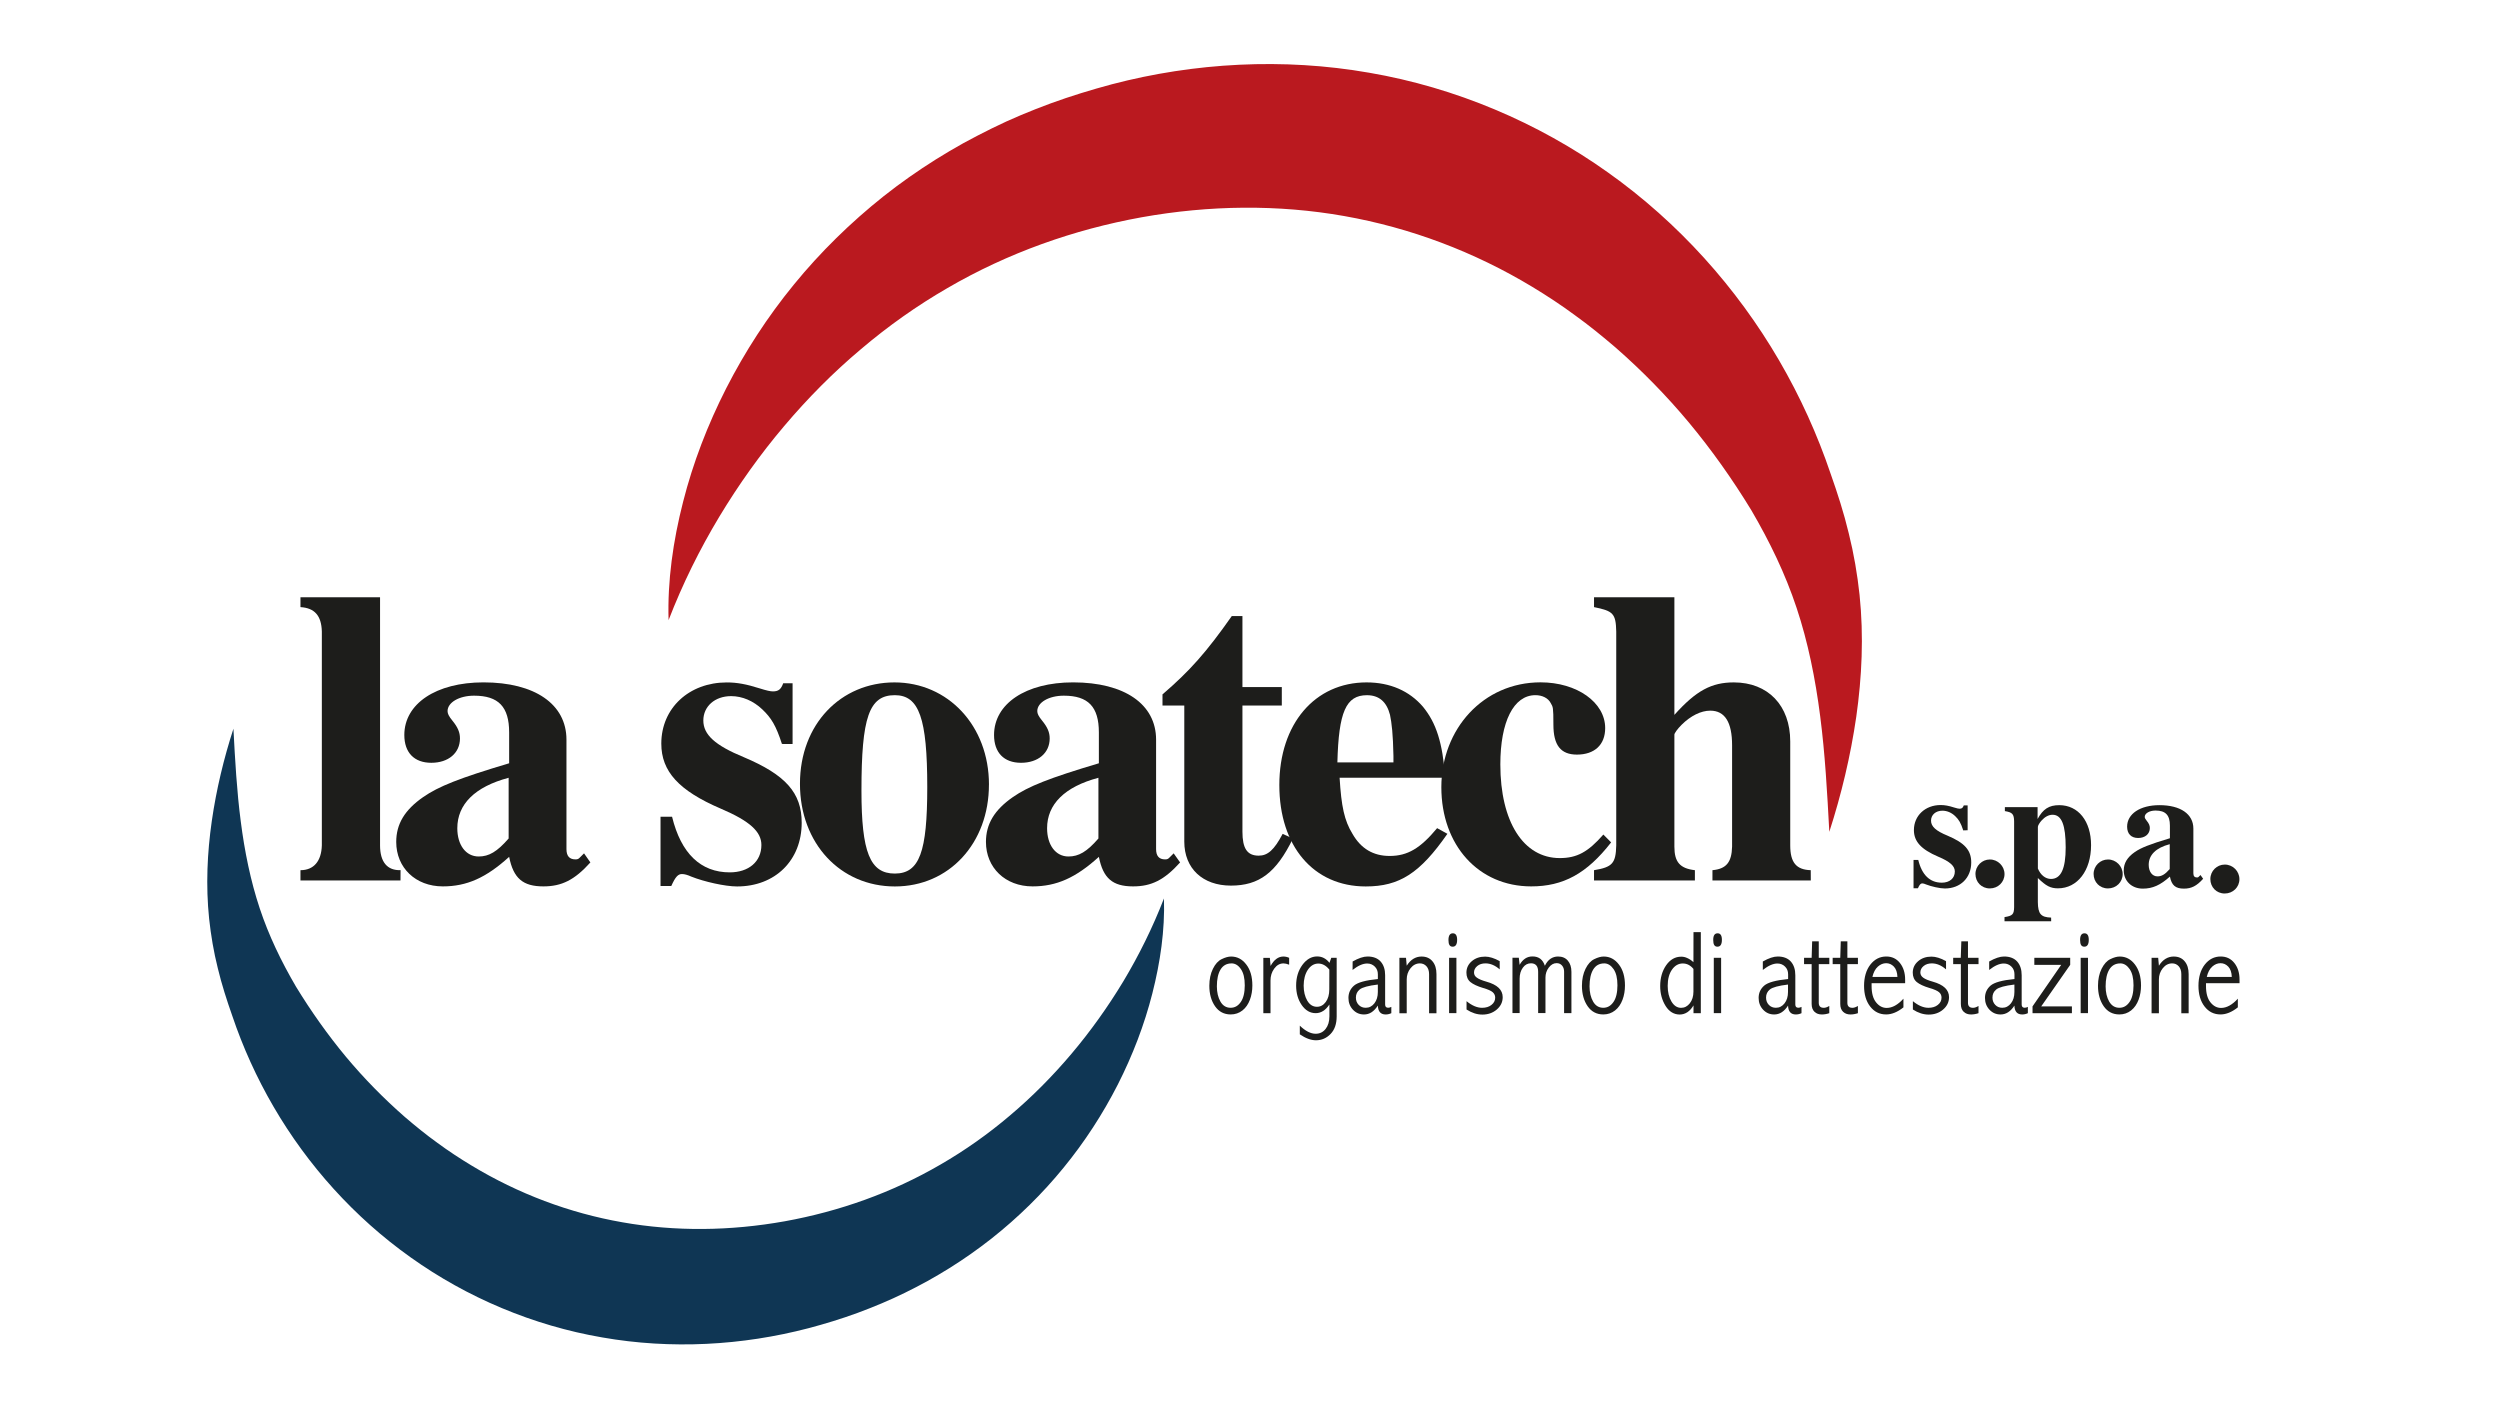 <svg xmlns="http://www.w3.org/2000/svg" id="Livello_1" viewBox="0 0 836.2 471.1"><defs><style>      .st0 {        fill: #0f3654;      }      .st1 {        fill: #1d1d1b;      }      .st2 {        fill: #ba191f;      }    </style></defs><g><path class="st1" d="M411.77,319.94c2.04,0,3.74.89,5.08,2.66,1.37,1.77,2.04,4.1,2.04,7.03,0,1.68-.26,3.29-.82,4.77s-1.37,2.69-2.49,3.57c-1.13.89-2.45,1.34-3.93,1.34-2.21,0-3.96-.91-5.23-2.73s-1.92-4.12-1.92-6.86c0-2.18.41-4.08,1.2-5.68s1.77-2.69,2.95-3.24c1.18-.58,2.21-.86,3.12-.86ZM411.91,322.24c-1.63,0-2.85.7-3.67,2.06s-1.22,3.24-1.22,5.61c0,2.04.41,3.74,1.2,5.11.79,1.37,1.94,2.06,3.38,2.06s2.52-.65,3.41-1.92,1.34-3.14,1.34-5.59-.43-4.15-1.29-5.42c-.86-1.27-1.92-1.92-3.14-1.92Z"></path><path class="st1" d="M424.98,323.1c.58-1.06,1.25-1.87,1.94-2.37.72-.53,1.51-.79,2.35-.79.65,0,1.27.14,1.92.43v2.3c-.74-.29-1.39-.43-1.89-.43-1.22,0-2.25.58-3.09,1.73-.84,1.15-1.25,2.47-1.25,3.96v10.96h-2.4v-18.51h2.18l.24,2.73Z"></path><path class="st1" d="M445.29,320.37h1.8v19.59c0,2.49-.67,4.46-2.04,5.88s-3,2.11-4.89,2.11c-1.68,0-3.48-.67-5.4-1.99v-2.9c1.87,1.8,3.65,2.71,5.3,2.71,1.37,0,2.47-.53,3.33-1.61.84-1.08,1.27-2.47,1.27-4.2v-3.98c-.65.98-1.34,1.7-2.11,2.18s-1.58.72-2.47.72c-1.87,0-3.43-.91-4.68-2.71-1.25-1.82-1.87-3.98-1.87-6.52,0-2.71.7-5.01,2.09-6.91,1.39-1.87,3.02-2.83,4.94-2.83.82,0,1.56.17,2.25.53s1.32.89,1.87,1.61l.6-1.68ZM444.64,324.32c-.55-.7-1.15-1.2-1.75-1.53s-1.25-.5-1.92-.5c-1.41,0-2.59.7-3.53,2.09-.91,1.39-1.39,3.17-1.39,5.3,0,1.97.41,3.65,1.2,5.01s1.89,2.06,3.24,2.06c1.18,0,2.16-.53,2.95-1.61s1.18-2.47,1.18-4.17l.02-6.64h0Z"></path><path class="st1" d="M452.41,321.61c1.99-1.13,3.65-1.68,4.99-1.68,1.94,0,3.41.58,4.41,1.7,1.01,1.15,1.49,2.66,1.49,4.58v9.78c0,.72.34,1.08,1.01,1.08.36,0,.7-.1,1.06-.29v2.11c-.62.29-1.25.43-1.89.43-1.68,0-2.54-.98-2.61-2.97-.65.98-1.34,1.73-2.11,2.23s-1.63.74-2.52.74c-1.49,0-2.71-.53-3.72-1.61s-1.49-2.4-1.49-3.93c0-1.65.62-3.02,1.85-4.1,1.25-1.08,3.91-1.82,7.99-2.21v-1.58c0-1.06-.34-1.92-1.03-2.59-.67-.67-1.53-1.03-2.54-1.03-1.44,0-3.07.72-4.89,2.16l.02-2.83h0ZM460.86,329.31c-3.19.38-5.2.94-6.07,1.65s-1.27,1.61-1.27,2.71c0,.98.31,1.8.94,2.45s1.39.96,2.35.96c1.18,0,2.13-.5,2.9-1.49s1.15-2.25,1.15-3.79v-2.49h0Z"></path><path class="st1" d="M468.07,320.37h2.21l.24,2.64c.65-1.03,1.39-1.8,2.21-2.3.82-.5,1.73-.77,2.73-.77,1.58,0,2.81.53,3.69,1.61.89,1.06,1.32,2.47,1.32,4.27v13.09h-2.47v-13.09c0-1.08-.29-1.97-.86-2.61s-1.32-.98-2.21-.98c-1.22,0-2.28.55-3.14,1.63s-1.27,2.33-1.27,3.74v11.32h-2.45v-18.54h0Z"></path><path class="st1" d="M485.94,312.17c.96,0,1.44.72,1.44,2.18,0,1.53-.5,2.3-1.49,2.3s-1.41-.74-1.41-2.23.5-2.25,1.46-2.25ZM484.69,320.37h2.45v18.51h-2.45v-18.51Z"></path><path class="st1" d="M490.54,334.88c1.82,1.49,3.55,2.21,5.18,2.21,1.27,0,2.33-.31,3.14-.96.84-.65,1.25-1.46,1.25-2.45,0-.72-.29-1.32-.82-1.8-.55-.48-1.61-.96-3.19-1.41-1.94-.58-3.36-1.25-4.27-1.99-.89-.74-1.34-1.8-1.34-3.14,0-1.53.6-2.81,1.8-3.84s2.69-1.53,4.46-1.53c1.41,0,3.05.5,4.87,1.51v2.76c-1.53-1.34-3.12-2.01-4.75-2.01-1.13,0-2.04.29-2.76.89s-1.08,1.32-1.08,2.16c0,.72.31,1.29.98,1.75.65.46,1.7.91,3.17,1.32,3.62,1.01,5.44,2.73,5.44,5.18,0,1.65-.67,3.02-1.99,4.15s-2.95,1.68-4.82,1.68c-1.75,0-3.5-.55-5.28-1.7v-2.76h0Z"></path><path class="st1" d="M516.73,323.03c.5-1.03,1.13-1.82,1.87-2.33.74-.5,1.58-.77,2.54-.77,1.41,0,2.52.48,3.29,1.41.79.94,1.18,2.18,1.18,3.72v13.81h-2.45v-13.84c0-.89-.24-1.58-.72-2.11-.48-.53-1.06-.77-1.77-.77-1.03,0-1.89.5-2.64,1.49s-1.1,2.11-1.1,3.33v11.89h-2.45v-13.81c0-.94-.19-1.65-.6-2.13s-1.01-.72-1.8-.72c-1.1,0-2.01.48-2.71,1.46-.72.98-1.08,2.21-1.08,3.69v11.51h-2.4v-18.51h2.13l.26,2.37c.53-.94,1.15-1.63,1.87-2.11s1.53-.7,2.47-.7c1.03,0,1.87.26,2.57.77.67.53,1.2,1.29,1.53,2.33Z"></path><path class="st1" d="M536.4,319.94c2.04,0,3.74.89,5.08,2.66,1.37,1.77,2.04,4.1,2.04,7.03,0,1.68-.26,3.29-.82,4.77s-1.37,2.69-2.49,3.57c-1.13.89-2.45,1.34-3.93,1.34-2.21,0-3.96-.91-5.23-2.73s-1.92-4.12-1.92-6.86c0-2.18.41-4.08,1.2-5.68s1.77-2.69,2.95-3.24c1.18-.58,2.21-.86,3.12-.86ZM536.56,322.24c-1.63,0-2.85.7-3.67,2.06s-1.22,3.24-1.22,5.61c0,2.04.41,3.74,1.2,5.11.79,1.37,1.94,2.06,3.38,2.06s2.52-.65,3.41-1.92,1.34-3.14,1.34-5.59-.43-4.15-1.29-5.42c-.89-1.27-1.92-1.92-3.14-1.92Z"></path><path class="st1" d="M566.44,311.78h2.45v27.12h-2.45v-2.61c-.6,1.01-1.29,1.77-2.06,2.28-.77.5-1.63.77-2.54.77-1.94,0-3.53-.96-4.72-2.85-1.2-1.92-1.82-4.15-1.82-6.67,0-2.71.67-5.04,1.99-6.95,1.34-1.92,3.02-2.88,5.06-2.88.67,0,1.34.14,2.01.46.67.29,1.37.74,2.06,1.37l.02-10.02h0ZM566.44,324.11c-.5-.62-1.06-1.08-1.65-1.39s-1.25-.46-1.94-.46c-1.44,0-2.64.7-3.6,2.06s-1.44,3.19-1.44,5.44c0,2.11.43,3.86,1.27,5.25s1.92,2.09,3.21,2.09c1.15,0,2.13-.5,2.93-1.53s1.2-2.33,1.2-3.88v-7.58h.02Z"></path><path class="st1" d="M574.5,312.17c.96,0,1.44.72,1.44,2.18,0,1.53-.5,2.3-1.49,2.3s-1.41-.74-1.41-2.23c-.02-1.49.48-2.25,1.46-2.25ZM573.23,320.37h2.45v18.51h-2.45v-18.51Z"></path><path class="st1" d="M589.61,321.61c1.99-1.13,3.65-1.68,4.99-1.68,1.94,0,3.41.58,4.41,1.7,1.01,1.15,1.49,2.66,1.49,4.58v9.78c0,.72.34,1.08,1.01,1.08.36,0,.7-.1,1.06-.29v2.11c-.62.29-1.25.43-1.89.43-1.68,0-2.54-.98-2.61-2.97-.62.98-1.34,1.73-2.11,2.23s-1.63.74-2.52.74c-1.49,0-2.71-.53-3.72-1.61s-1.49-2.4-1.49-3.93c0-1.65.62-3.02,1.85-4.1,1.25-1.08,3.91-1.82,8.01-2.21v-1.58c0-1.06-.34-1.92-1.03-2.59-.67-.67-1.53-1.03-2.54-1.03-1.44,0-3.07.72-4.89,2.16v-2.83h0ZM598.05,329.31c-3.19.38-5.2.94-6.07,1.65s-1.27,1.61-1.27,2.71c0,.98.31,1.8.94,2.45.62.65,1.41.96,2.35.96,1.18,0,2.13-.5,2.9-1.49.77-.98,1.15-2.25,1.15-3.79v-2.49h0Z"></path><path class="st1" d="M606.13,314.85h2.21v5.52h3.53v2.11h-3.53v12.95c0,.55.14.96.43,1.25s.72.41,1.29.41c.53,0,1.13-.22,1.8-.62v2.42c-.86.29-1.7.43-2.49.43-1.01,0-1.82-.29-2.45-.89s-.96-1.46-.96-2.64v-13.31h-2.54v-2.11h2.54l.17-5.52Z"></path><path class="st1" d="M615.7,314.85h2.21v5.52h3.53v2.11h-3.53v12.95c0,.55.14.96.43,1.25s.72.41,1.29.41c.53,0,1.13-.22,1.8-.62v2.42c-.86.29-1.7.43-2.49.43-1.01,0-1.82-.29-2.45-.89s-.96-1.46-.96-2.64v-13.31h-2.54v-2.11h2.54l.17-5.52Z"></path><path class="st1" d="M636.66,336.94c-1.97,1.58-3.91,2.37-5.78,2.37-2.21,0-3.98-.89-5.35-2.66s-2.04-4.08-2.04-6.91.7-5.3,2.11-7.1c1.41-1.8,3.19-2.71,5.32-2.71,1.89,0,3.43.72,4.58,2.18s1.73,3.31,1.73,5.54v1.2h-11.22v.96c0,2.42.5,4.22,1.51,5.47s2.18,1.85,3.53,1.85c1.87,0,3.74-1.03,5.61-3.09v2.9h0ZM634.65,326.77c-.05-1.53-.46-2.69-1.18-3.45-.74-.77-1.61-1.15-2.59-1.15s-1.92.38-2.78,1.15c-.86.77-1.46,1.92-1.82,3.45h8.37Z"></path><path class="st1" d="M639.83,334.88c1.82,1.49,3.55,2.21,5.18,2.21,1.27,0,2.33-.31,3.14-.96.84-.65,1.25-1.46,1.25-2.45,0-.72-.26-1.32-.82-1.8-.55-.48-1.61-.96-3.19-1.41-1.94-.58-3.36-1.25-4.27-1.99-.89-.74-1.34-1.8-1.34-3.14,0-1.53.6-2.81,1.8-3.84s2.69-1.53,4.46-1.53c1.41,0,3.05.5,4.87,1.51v2.76c-1.53-1.34-3.12-2.01-4.75-2.01-1.1,0-2.04.29-2.76.89s-1.08,1.32-1.08,2.16c0,.72.34,1.29.98,1.75.62.46,1.7.91,3.17,1.32,3.62,1.01,5.44,2.73,5.44,5.18,0,1.65-.67,3.02-1.99,4.15s-2.95,1.68-4.82,1.68c-1.75,0-3.5-.55-5.28-1.7v-2.76h0Z"></path><path class="st1" d="M656.04,314.85h2.21v5.52h3.53v2.11h-3.53v12.95c0,.55.14.96.43,1.25s.72.41,1.29.41c.53,0,1.13-.22,1.8-.62v2.42c-.86.29-1.7.43-2.49.43-1.01,0-1.82-.29-2.45-.89s-.96-1.46-.96-2.64v-13.31h-2.57v-2.11h2.54l.19-5.52Z"></path><path class="st1" d="M665.32,321.61c1.99-1.13,3.65-1.68,4.99-1.68,1.94,0,3.41.58,4.41,1.7,1.01,1.15,1.49,2.66,1.49,4.58v9.78c0,.72.34,1.08,1.01,1.08.36,0,.7-.1,1.06-.29v2.11c-.62.29-1.25.43-1.89.43-1.68,0-2.54-.98-2.61-2.97-.62.98-1.34,1.73-2.11,2.23s-1.63.74-2.52.74c-1.49,0-2.71-.53-3.72-1.61s-1.49-2.4-1.49-3.93c0-1.65.62-3.02,1.85-4.1,1.25-1.08,3.91-1.82,8.01-2.21v-1.58c0-1.06-.34-1.92-1.03-2.59-.67-.67-1.53-1.03-2.54-1.03-1.44,0-3.07.72-4.89,2.16v-2.83h0ZM673.78,329.31c-3.19.38-5.2.94-6.07,1.65s-1.27,1.61-1.27,2.71c0,.98.31,1.8.94,2.45.62.65,1.41.96,2.35.96,1.18,0,2.13-.5,2.9-1.49.77-.98,1.15-2.25,1.15-3.79v-2.49h0Z"></path><path class="st1" d="M680.45,320.37h11.99v2.35l-9.69,13.89h10.26v2.28h-13.17v-2.28l9.59-13.89h-8.99v-2.35h0Z"></path><path class="st1" d="M697.21,312.17c.96,0,1.44.72,1.44,2.18,0,1.53-.5,2.3-1.49,2.3s-1.41-.74-1.41-2.23c-.02-1.49.48-2.25,1.46-2.25ZM695.94,320.37h2.45v18.51h-2.45v-18.51Z"></path><path class="st1" d="M709.01,319.94c2.04,0,3.74.89,5.08,2.66s2.04,4.1,2.04,7.03c0,1.68-.26,3.29-.82,4.77s-1.37,2.69-2.49,3.57c-1.13.89-2.42,1.34-3.93,1.34-2.21,0-3.96-.91-5.23-2.73s-1.92-4.12-1.92-6.86c0-2.18.41-4.08,1.2-5.68.82-1.61,1.77-2.69,2.95-3.24,1.17-.58,2.21-.86,3.12-.86ZM709.18,322.24c-1.63,0-2.85.7-3.67,2.06s-1.22,3.24-1.22,5.61c0,2.04.41,3.74,1.2,5.11.82,1.37,1.94,2.06,3.38,2.06s2.52-.65,3.41-1.92,1.34-3.14,1.34-5.59-.43-4.15-1.29-5.42c-.89-1.27-1.92-1.92-3.14-1.92Z"></path><path class="st1" d="M719.66,320.37h2.21l.24,2.64c.65-1.03,1.39-1.8,2.21-2.3s1.73-.77,2.73-.77c1.58,0,2.81.53,3.69,1.61.89,1.06,1.32,2.47,1.32,4.27v13.09h-2.45v-13.09c0-1.08-.29-1.97-.86-2.61-.58-.65-1.32-.98-2.21-.98-1.22,0-2.28.55-3.14,1.63s-1.29,2.33-1.29,3.74v11.32h-2.45v-18.54h0Z"></path><path class="st1" d="M748.51,336.94c-1.97,1.58-3.91,2.37-5.78,2.37-2.21,0-3.98-.89-5.35-2.66s-2.04-4.08-2.04-6.91.7-5.3,2.11-7.1c1.41-1.8,3.19-2.71,5.32-2.71,1.89,0,3.43.72,4.58,2.18s1.73,3.31,1.73,5.54v1.2h-11.22v.96c0,2.42.5,4.22,1.51,5.47s2.18,1.85,3.53,1.85c1.87,0,3.74-1.03,5.61-3.09v2.9h0ZM746.49,326.77c-.05-1.53-.46-2.69-1.18-3.45-.74-.77-1.58-1.15-2.59-1.15s-1.92.38-2.78,1.15c-.86.77-1.46,1.92-1.82,3.45h8.37Z"></path></g><g><path class="st1" d="M133.95,294.49h-33.45v-3.43c4.44,0,7-3,7.15-8.3v-71.54c-.14-5.3-2.42-7.87-7.15-8.15v-3.29h26.62v82.97c0,5.59,2.42,8.44,6.86,8.3l-.02,3.43h0Z"></path><path class="st1" d="M197.47,288.47c-5.3,5.88-9.59,8.01-15.73,8.01-6.86,0-10.02-2.71-11.44-9.88-7.72,7-14.17,9.88-22.18,9.88-9.16,0-15.59-6.28-15.59-14.87,0-6.02,2.85-10.72,9.02-15.01,5.16-3.57,12.01-6.31,28.75-11.3v-10.31c0-8.59-3.57-12.3-11.73-12.3-5.01,0-8.87,2.28-8.87,5.16,0,.86.43,1.73,1.58,3.14,1.87,2.28,2.57,4,2.57,6,0,4.87-3.86,8.15-9.59,8.15s-9.02-3.43-9.02-9.3c0-10.43,10.58-17.6,26.48-17.6,17.17,0,27.75,7.29,27.75,19.16v36.62c0,2.3,1.01,3.43,3,3.43.72,0,1.01-.14,1.44-.58l1.44-1.44,2.13,3.05ZM170.13,260.15c-11.3,3-17.17,8.87-17.17,16.88,0,5.59,2.85,9.45,7.15,9.45,3.43,0,6.14-1.58,10.02-6.02v-20.31h0Z"></path><path class="st1" d="M261.55,248.86c-1.99-6.16-3.57-8.73-6.57-11.58s-6.71-4.44-10.43-4.44c-5.44,0-9.3,3.43-9.3,8.15s3.86,8.3,13.6,12.3c13.89,5.88,19.3,11.87,19.3,21.89,0,12.59-8.87,21.32-21.61,21.32-4,0-11.01-1.58-15.3-3.29-1.29-.58-2.28-.86-3.14-.86-1.29,0-2.16.86-3.57,4h-3.6v-23.17h3.86c3,12.3,9.59,18.61,19.3,18.61,6.31,0,10.58-3.57,10.58-9.16,0-4.44-3.86-8.01-13.6-12.16-14.03-6.02-19.88-12.45-19.88-21.75,0-11.87,9.3-20.46,21.89-20.46,3.43,0,6.57.58,11.01,1.99,2.28.72,3.57,1.01,4.44,1.01,1.87,0,2.71-.72,3.43-2.71h3.14v20.31l-3.55-.02h0Z"></path><path class="st1" d="M330.78,262.45c0,19.59-13.31,34.05-31.46,34.05s-31.75-14.32-31.75-34.34,13.74-33.91,31.61-33.91,31.61,14.46,31.61,34.2ZM288.14,264.44c0,20.6,2.85,27.75,11.15,27.75s10.86-7.29,10.86-28.9c0-23.02-2.71-30.77-10.86-30.77-8.59.02-11.15,7.31-11.15,31.92Z"></path><path class="st1" d="M394.72,288.47c-5.3,5.88-9.59,8.01-15.73,8.01-6.86,0-10.02-2.71-11.44-9.88-7.72,7-14.17,9.88-22.18,9.88-9.16,0-15.59-6.28-15.59-14.87,0-6.02,2.85-10.72,9.02-15.01,5.16-3.57,12.01-6.31,28.75-11.3v-10.31c0-8.59-3.57-12.3-11.73-12.3-5.01,0-8.87,2.28-8.87,5.16,0,.86.43,1.73,1.58,3.14,1.87,2.28,2.57,4,2.57,6,0,4.87-3.86,8.15-9.59,8.15s-9.02-3.43-9.02-9.3c0-10.43,10.58-17.6,26.45-17.6,17.17,0,27.75,7.29,27.75,19.16v36.62c0,2.3,1.01,3.43,3,3.43.72,0,1.01-.14,1.44-.58l1.44-1.44,2.16,3.05ZM367.4,260.15c-11.3,3-17.17,8.87-17.17,16.88,0,5.59,2.85,9.45,7.15,9.45,3.43,0,6.16-1.58,10.02-6.02v-20.31h0Z"></path><path class="st1" d="M428.74,235.98h-13.17v42.21c0,5.59,1.58,8.01,5.44,8.01,3,0,5.16-1.87,8.01-7.29l3.43,1.58c-5.59,11.44-11.3,15.73-20.74,15.73s-15.59-5.73-15.59-14.72v-45.52h-7.29v-3.72c9.16-7.87,14.72-14.15,23.17-26.19h3.57v23.74h13.17v6.16h0Z"></path><path class="st1" d="M484.12,278.9c-9.16,13.17-16.02,17.6-27.31,17.6-17.46,0-28.9-13.45-28.9-33.91s11.87-34.34,29.18-34.34c7.87,0,14.32,2.85,18.87,8.15,4.44,5.44,6.57,12.01,7.43,23.74h-35.32c.58,9.59,1.58,14.32,4.29,18.73,2.85,5.01,7,7.43,12.45,7.43,6.02,0,10.29-2.57,15.88-9.3l3.43,1.89ZM466.08,255v-2.16c-.14-7.29-.58-11.01-1.15-13.74-1.15-4.44-3.72-6.57-7.72-6.57-7,0-9.45,5.59-9.88,22.47h18.75Z"></path><path class="st1" d="M538.89,281.76c-8.15,10.46-16.02,14.72-26.74,14.72-17.6,0-30.05-13.74-30.05-33.19s14.03-35.06,33.19-35.06c12.16,0,21.61,6.71,21.61,15.3,0,5.59-3.57,8.87-9.45,8.87-5.44,0-7.87-3.14-7.87-10.02,0-5.88-.14-5.88-.86-7.15-.86-1.73-2.85-2.71-5.16-2.71-7.29,0-11.73,8.87-11.73,23.17,0,19.16,7.72,31.32,19.88,31.32,5.73,0,9.45-2.01,14.58-7.87l2.59,2.61Z"></path><path class="st1" d="M605.68,294.49h-32.9v-3.43c4.58-.43,6.43-2.57,6.57-7.87v-33.91c0-7.72-2.42-11.58-7.29-11.58-3.14,0-6.57,1.73-9.59,4.72-1.44,1.44-2.42,2.85-2.42,3.29v37.48c0,5.16,1.87,7.29,6.86,7.87v3.43h-33.74v-3.43c6.16-1.01,7.29-2.3,7.43-8.3v-71.54c-.14-6-1.01-6.86-7.43-8.15v-3.29h26.88v39.33c7.29-8.15,12.45-10.86,19.88-10.86,11.44,0,18.87,7.72,18.87,19.74v34.77c0,5.73,2.01,8.15,6.86,8.3l.02,3.43h0Z"></path></g><g><path class="st1" d="M656.66,277.73c-.82-2.52-1.46-3.57-2.69-4.75-1.22-1.18-2.76-1.82-4.27-1.82-2.23,0-3.81,1.39-3.81,3.33s1.58,3.41,5.56,5.04c5.68,2.4,7.89,4.84,7.89,8.94,0,5.16-3.62,8.71-8.83,8.71-1.63,0-4.51-.65-6.26-1.34-.53-.24-.94-.36-1.29-.36-.53,0-.89.36-1.46,1.63h-1.46v-9.47h1.58c1.22,5.04,3.91,7.6,7.89,7.6,2.57,0,4.34-1.46,4.34-3.74,0-1.82-1.58-3.29-5.56-4.96-5.73-2.45-8.13-5.08-8.13-8.9,0-4.84,3.81-8.37,8.94-8.37,1.41,0,2.69.24,4.51.82.94.29,1.46.41,1.82.41.77,0,1.1-.29,1.41-1.1h1.29v8.3l-1.49.05h0Z"></path><path class="st1" d="M670.47,292.36c0,2.69-2.16,4.8-4.92,4.8s-4.8-2.11-4.8-4.84,2.23-4.84,4.8-4.84c2.69-.02,4.92,2.21,4.92,4.89Z"></path><path class="st1" d="M686.08,308.14h-15.61v-1.39c2.69-.41,3.17-.94,3.21-3.29v-28.78c-.05-2.4-.58-2.97-3.09-3.38v-1.34h10.94v3.98c1.82-3.33,3.81-4.63,7.24-4.63,6.38,0,10.65,5.37,10.65,13.38,0,8.49-4.56,14.44-11.06,14.44-2.52,0-3.98-.77-6.74-3.45v8.08c.05,3.98,1.06,5.04,4.44,5.16l.02,1.22h0ZM681.62,290.49c.89,2.16,2.52,3.5,4.39,3.5,3.33,0,4.92-3.41,4.92-10.53,0-7.48-1.34-10.94-4.39-10.94-1.29,0-2.57.7-3.69,1.94-.7.77-1.22,1.7-1.22,2.11v13.91h0Z"></path><path class="st1" d="M709.99,292.36c0,2.69-2.16,4.8-4.92,4.8s-4.8-2.11-4.8-4.84,2.23-4.84,4.8-4.84c2.69-.02,4.92,2.21,4.92,4.89Z"></path><path class="st1" d="M736.9,293.94c-2.16,2.4-3.91,3.29-6.43,3.29-2.81,0-4.1-1.1-4.68-4.03-3.17,2.85-5.78,4.03-9.06,4.03-3.74,0-6.38-2.57-6.38-6.09,0-2.45,1.18-4.39,3.69-6.14,2.11-1.46,4.92-2.57,11.75-4.63v-4.22c0-3.5-1.46-5.04-4.8-5.04-2.04,0-3.62.94-3.62,2.11,0,.36.17.7.65,1.29.77.94,1.06,1.63,1.06,2.45,0,1.99-1.58,3.33-3.91,3.33s-3.69-1.39-3.69-3.79c0-4.27,4.34-7.19,10.82-7.19,7.03,0,11.34,2.97,11.34,7.84v14.96c0,.94.41,1.39,1.22,1.39.29,0,.41-.05.58-.24l.58-.58.89,1.25ZM725.73,282.36c-4.63,1.22-7.03,3.62-7.03,6.91,0,2.28,1.18,3.86,2.93,3.86,1.41,0,2.52-.65,4.1-2.45v-8.32Z"></path><path class="st1" d="M749.04,294.06c0,2.69-2.16,4.8-4.92,4.8s-4.8-2.11-4.8-4.84,2.23-4.84,4.8-4.84c2.69-.02,4.92,2.18,4.92,4.89Z"></path></g><path class="st2" d="M223.63,207.47c-.41-13.19,1.51-26.55,4.84-39.57,3.31-13.07,8.23-25.83,14.44-38.03,6.24-12.21,13.79-23.89,22.64-34.7,8.83-10.82,18.95-20.74,30.05-29.57,5.56-4.39,11.39-8.49,17.43-12.28,3.02-1.89,6.09-3.69,9.21-5.44,3.14-1.7,6.31-3.36,9.52-4.94,6.4-3.17,13.02-5.9,19.71-8.37,6.71-2.45,13.53-4.53,20.43-6.38,27.63-7.24,57.31-8.9,86.09-3.86,28.78,4.94,56.38,16.62,79.88,33.38,23.57,16.74,43.05,38.54,57.19,62.81,7.07,12.13,12.85,24.89,17.27,37.99,2.28,6.45,4.41,13.05,6.04,19.86,1.7,6.79,2.88,13.72,3.62,20.62,1.44,13.86.77,27.55-1.1,40.74-1.92,13.21-4.99,26.02-9.02,38.51-.7-13.09-1.41-26.04-3.05-38.66-1.61-12.59-4.08-24.82-7.89-36.26-3.81-11.46-8.97-22.09-15.16-32.69-6.33-10.38-13.29-20.19-20.86-29.3-7.6-9.11-15.83-17.48-24.56-25.11-4.41-3.77-8.87-7.41-13.55-10.77-4.6-3.41-9.4-6.55-14.27-9.5-19.5-11.77-40.82-19.78-62.93-23.69-22.11-3.91-45.01-3.65-67.72.41-22.76,4.12-44.77,11.92-64.99,23.69-10.12,5.85-19.81,12.69-28.92,20.43-9.23,7.75-17.77,16.38-25.71,25.76-7.94,9.38-15.18,19.52-21.7,30.34-6.5,10.82-12.21,22.3-16.95,34.58Z"></path><path class="st0" d="M389.32,300.54c.34,10.58-1.22,21.27-3.88,31.73-2.66,10.48-6.59,20.7-11.56,30.5-4.99,9.78-11.06,19.16-18.15,27.82-7.07,8.68-15.18,16.64-24.1,23.69-4.46,3.5-9.14,6.81-13.98,9.83-2.42,1.51-4.89,2.97-7.39,4.36-2.52,1.37-5.04,2.71-7.63,3.96-5.13,2.52-10.43,4.72-15.8,6.71-5.37,1.97-10.86,3.65-16.38,5.11-22.16,5.8-45.95,7.15-69.02,3.09-23.07-3.96-45.2-13.31-64.05-26.76-18.92-13.43-34.51-30.89-45.85-50.36-5.68-9.74-10.31-19.98-13.84-30.46-1.82-5.18-3.53-10.46-4.84-15.92-1.37-5.44-2.3-11.01-2.9-16.55-1.15-11.1-.62-22.09.89-32.66,1.53-10.6,4-20.86,7.24-30.89.55,10.5,1.13,20.89,2.45,30.98,1.29,10.1,3.29,19.9,6.33,29.06,3.05,9.18,7.17,17.72,12.13,26.21,5.08,8.32,10.67,16.19,16.74,23.5,6.09,7.29,12.69,14,19.69,20.12,3.53,3.02,7.12,5.95,10.86,8.63,3.69,2.73,7.55,5.25,11.44,7.6,15.64,9.45,32.71,15.88,50.46,18.99,17.72,3.14,36.09,2.93,54.32-.34,18.25-3.31,35.88-9.54,52.11-18.99,8.13-4.7,15.88-10.17,23.19-16.38,7.34-6.19,14.2-13.09,20.55-20.6,6.35-7.51,12.18-15.66,17.41-24.32,5.18-8.66,9.76-17.87,13.57-27.7Z"></path></svg>